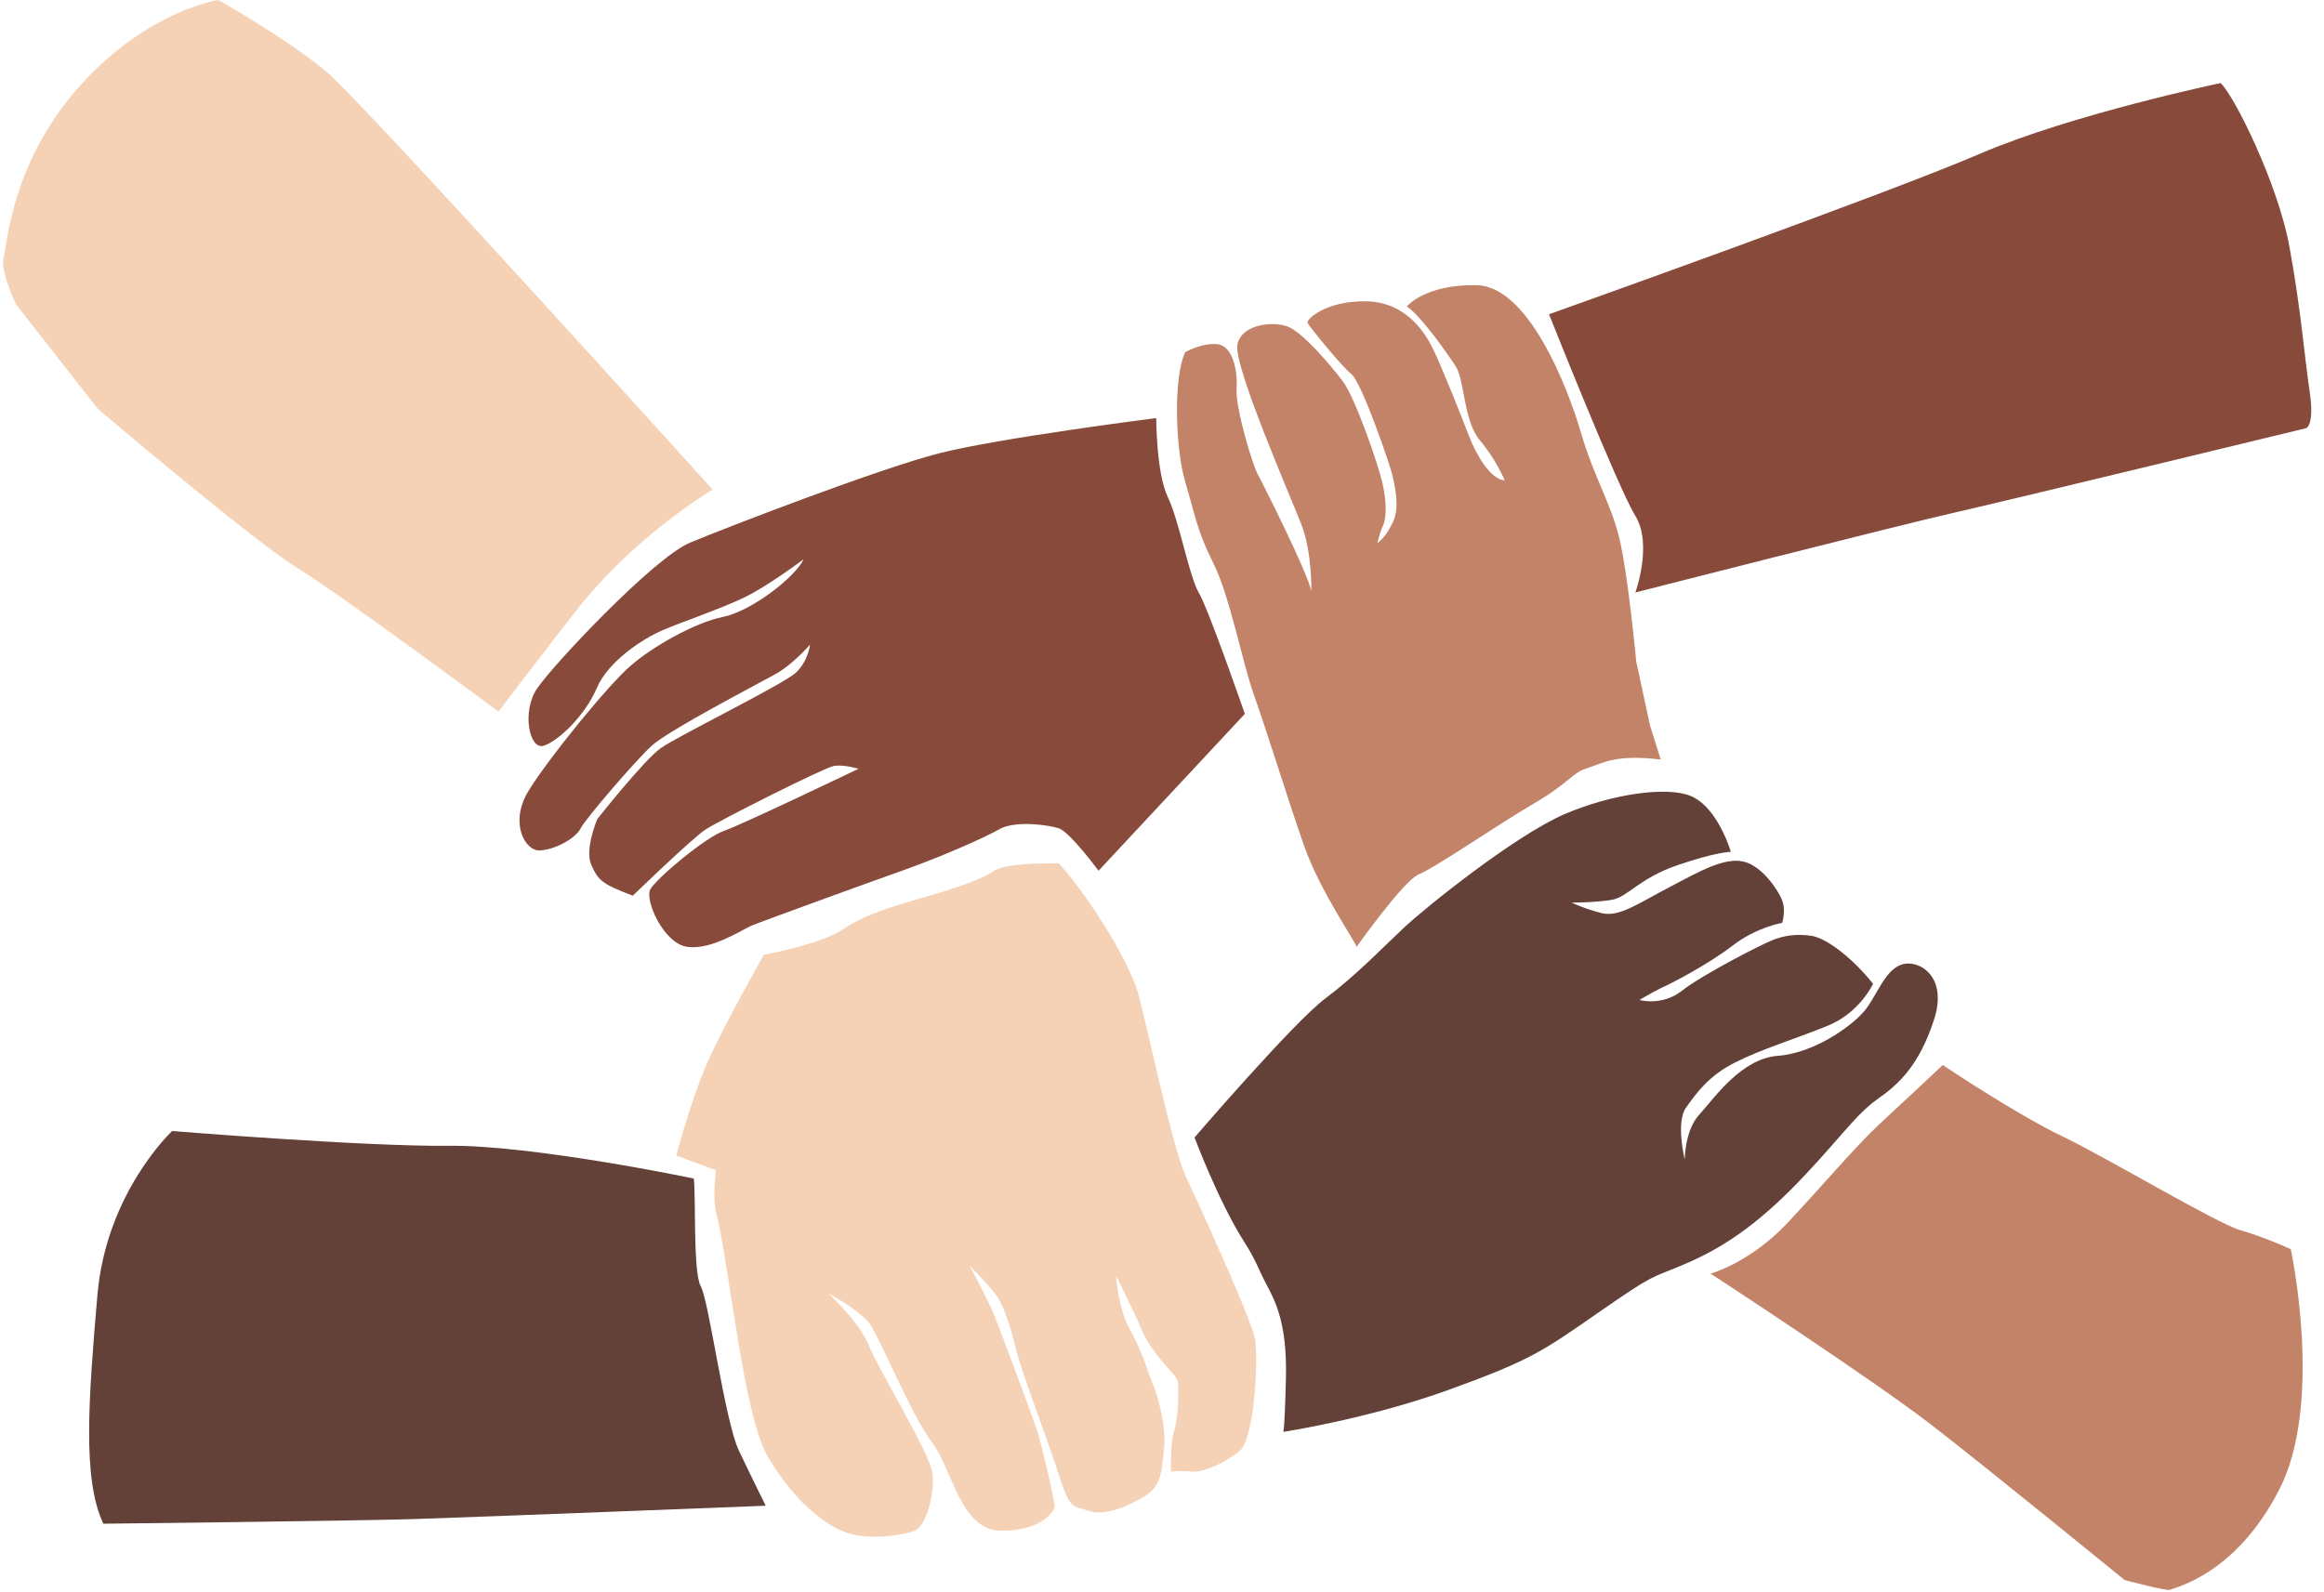 <?xml version="1.0" encoding="UTF-8"?><svg xmlns="http://www.w3.org/2000/svg" xmlns:xlink="http://www.w3.org/1999/xlink" height="344.9" preserveAspectRatio="xMidYMid meet" version="1.0" viewBox="-0.7 0.0 503.5 344.9" width="503.5" zoomAndPan="magnify"><g id="change1_1"><path d="M293.2,205.2c0-0.8-7.9-12-11.4-22s-8.2-25.3-10.8-32.5c-2.6-7.3-5.3-21.8-8.9-28.8c-3.5-7-3.9-10.4-6-17.4 c-2.1-7-2.7-22.6,0-28.2c0,0,3.7-2.1,7-1.7s4.4,5.8,4.1,9.8c-0.2,3.9,3.3,16,4.6,18.4s10.8,21.3,11.6,25.3c0,0,0.2-8.3-2.1-14.3 s-14.9-34.7-13.9-39.2c1-4.5,8.1-5.1,11.2-3.7s8.9,8.1,11.6,11.7s7.7,17.9,8.7,22.5s0.6,7.7,0,8.9c-0.6,1.2-1.2,3.7-1.2,3.7 s1.7-1,3.3-4.4c1.7-3.3,0.4-8.3,0-10.2c-0.4-1.9-6.6-20.1-8.9-22c-2.3-1.9-9.1-10.3-9.5-11.1c-0.4-0.8,4.1-4.9,12.8-4.7 c8.7,0.2,12.8,7,14.5,10.6c1.7,3.5,6.2,14.7,7.7,18.7c1.5,3.9,4.6,9.3,7.7,9.5c0,0-1.9-4.6-5.4-8.7c-3.5-4.1-3.3-13.1-5.2-16 s-7.5-10.9-10.6-13c0,0,3.9-4.8,15.1-4.6s19.7,22,22.6,31.9c2.9,9.9,6.4,15.1,8.3,22.8s3.7,26.9,3.7,26.9l3,13.9l2.3,7.3 c-9.9-1.2-12.6,0.8-16,1.9c-3.3,1-3.7,3.1-11.6,7.7c-7.9,4.6-21.3,13.9-24.9,15.3C303.2,191.1,293.2,205.2,293.2,205.2z M417.9,308.9c12.9,10,41.7,33.5,41.7,33.5s9.3,2.5,9.9,2.1c0.5-0.4,14-2.9,23.6-21.7c9.7-18.8,2.5-52.1,2.5-52.1s-5.9-2.7-10.9-4.1 s-28.7-15.6-38.7-20.4c-10-4.8-25.8-15.4-25.8-15.4s-8.4,7.9-13.6,12.7c-5.2,4.8-12.4,13.4-20.4,21.9c-8.1,8.4-16.3,10.6-16.3,10.6 S405,298.9,417.9,308.9z" fill="#C38368"/></g><g id="change2_1"><path d="M258.1,246.5c0,0,21.4-24.9,28.3-30.1c6.9-5.2,12.1-10.7,17-15.3c4.9-4.6,24-19.9,34.7-24.6 c10.7-4.6,22.5-6.1,27.5-4c4.9,2,7.8,9.2,8.7,12.1c0,0-3.2,0-11.6,2.9s-10.7,6.9-14.2,7.5c-3.5,0.6-8.7,0.6-8.7,0.6s2.9,1.4,6.6,2.3 c3.8,0.9,8.1-2.3,14.7-5.7c6.6-3.5,11.8-6.4,15.9-5.5c4,0.9,7.5,6.1,8.4,8.4s0,4.9,0,4.9s-5.5,0.9-10.7,4.9c-5.2,4-13,8.1-15.5,9.2 c-2.4,1.2-4.7,2.6-4.7,2.6s4.9,1.4,9.2-2s17.3-10.1,19.7-11c2.3-0.9,4.9-1.4,8.4-0.9c3.5,0.6,9.2,5.2,13.3,10.4 c0,0-2.9,6.4-10.1,9.2c-7.2,2.9-13.9,4.9-19.7,7.8c-5.8,2.9-8.4,6.6-10.7,9.8s-0.3,11.3-0.3,11.3s0-6.4,3.2-9.8 c3.2-3.5,9-12.1,17-12.7s16.2-6.6,18.8-9.8c2.6-3.2,4.3-8.6,7.8-9.9c3.5-1.4,10.4,2.1,7.2,11.9c-3.2,9.8-7.5,13.9-12.4,17.3 c-4.9,3.5-9,9.8-18.5,19.4c-9.5,9.5-16.8,13.6-23.7,16.5s-5.8,1.7-17.9,10.1c-12.1,8.4-14.7,10.4-32.4,16.8 c-17.6,6.4-36.1,9.2-36.1,9.2s0.3,0.6,0.6-11.6c0.3-12.1-2.4-16.9-4.3-20.5c-1.7-3.2-2.1-5-5-9.5 C263.2,260.1,258.1,246.5,258.1,246.5z M96.5,248.3c-18.1,0.2-59.9-3.2-59.9-3.2s-14.3,13.3-16.2,35.6c-1.9,22.3-3.3,39.9,1.3,49.5 c0,0,53.9-0.6,67-1c13.1-0.4,76.5-2.9,76.5-2.9s-2.7-5.4-5.8-11.9c-3.1-6.5-6.5-32.6-8.3-35.7c-1.7-3.1-1-20.2-1.5-23.3 C149.7,255.4,114.6,248.1,96.5,248.3z" fill="#634038"/></g><g id="change3_1"><path d="M249.8,90.6c0,0,0,11.9,2.5,17.1c2.5,5.2,4.6,17.1,6.7,20.7c2.1,3.5,10,26.3,10,26.3l-31.7,34 c0,0-6.1-8.3-8.6-9.2c-2.5-0.8-9.6-1.7-12.9,0.2c-3.3,1.9-12.9,6.1-21.1,9s-30.7,11.1-32.6,11.9c-1.9,0.8-8.6,5.3-13.8,4.6 c-5.2-0.6-9.4-10.2-8.1-12.5s11.9-11.3,16.1-12.7c4.2-1.5,29-13.4,29-13.4s-3.3-1-5.4-0.6c-2.1,0.4-24.6,11.7-27.8,13.8 c-3.1,2.1-15.7,14.3-15.7,14.3c-6.9-2.6-7.5-3.4-9-6.7c-1.5-3.3,1.3-9.9,1.3-9.9s10.2-12.9,13.8-15.4c3.5-2.5,26.5-13.8,29.2-16.3 c2.7-2.5,3.1-6.1,3.1-6.1s-3.8,4.4-7.7,6.5c-3.8,2.1-23,12.1-26.6,15.4s-14.4,15.9-15.4,17.9c-1,2.1-5.4,4.6-8.8,4.8 c-3.3,0.2-6.7-6.1-2.5-12.9c4.2-6.9,17.3-23,22.1-27.1c4.8-4.2,14-9.4,20-10.6c6.1-1.2,15.7-8.6,17.5-12.5c0,0-7.7,5.8-12.9,8.3 s-13.8,5.4-17.7,7.1c-4,1.7-11.7,6.6-14.2,12.5c-2.5,5.9-8.3,11.5-11.5,12.5c-3.1,1-4.8-7.3-1.5-12.3c3.3-5,25.3-28.4,33.2-31.7 c7.9-3.3,41.1-16.1,54.1-19.4S249.8,90.6,249.8,90.6z M423.1,111c11.9-2.7,75.8-18.2,75.8-18.2s1.9-0.5,0.8-7.9 c-1.1-7.3-1.9-17.9-4.4-31.5c-2.5-13.6-11.9-32.6-14.9-35.4c0,0-32,6.7-52.1,15.3c-20.1,8.7-93.4,34.8-93.4,34.8 s14.9,37.5,18.7,43.7s0,16.6,0,16.6S411.1,113.7,423.1,111z" fill="#884A3B"/></g><g id="change4_1"><path d="M2.8,66c0,0-3.5-7.1-2.7-10.3S2,34.8,16.7,18.5S46.6,0,46.6,0S62,8.7,70.2,15.7s83.5,90.4,83.5,90.4 s-16.3,9.6-29,25.5c-7,8.9-17.4,22.6-17.4,22.6s-33.7-25-43.4-31c-9.8-6-43.4-34.6-43.4-34.6L2.8,66z M271.1,289.7 c-1.5-5.7-12.3-29.2-15-35c-2.7-5.9-8-31-10.1-39c-2.1-8-12-22.9-17.3-28.6c0,0-11.4-0.3-14.2,1.7c-2.7,2-11.1,4.6-16.2,6 c-5.1,1.5-11.5,3.3-16.4,6.6c-4.9,3.3-17.1,5.5-17.1,5.5s-8.4,14.8-12,22.8c-3.6,8-7,20.7-7,20.7l8.6,3.2c-0.4,3.9-0.5,7.4,0.2,9.8 c2.4,9.1,5.8,43,10.8,51.8c4.9,8.7,11.3,14.4,16.4,16.6c5.1,2.2,12.8,0.9,15.5,0c2.7-0.9,4.6-8.4,4-12.6 c-0.5-4.2-11.5-22.1-13.7-27.5c-2.2-5.5-9.1-11.5-8.6-11.3c0.5,0.2,5.8,3.3,8.2,5.8c2.4,2.6,9.3,20.2,13.9,26.2 c4.6,6,6.2,19.1,14.9,19.3c8.7,0.2,12-4.2,11.8-5.5c-0.2-1.3-2.2-10.8-3.6-15.5c-1.5-4.7-8.6-23.5-9.7-26.2 c-1.1-2.7-5.1-10.2-5.1-10.2s3.1,3.1,5.3,5.8c2.2,2.7,3.6,7.8,4.9,12.9c1.3,5.1,6.6,18.8,9.1,26.6s3,6.6,6.4,7.8 c3.5,1.3,8.9-1.1,12.4-3.3c3.5-2.2,3.5-5.5,4-10.2c0.5-4.7-1.3-11.3-2.4-13.9c-1.1-2.6-2.4-7.3-4.9-11.7c-2.6-4.4-3.1-11.8-3.1-11.8 s3.3,6.4,5.6,11.8c2.4,5.5,7.3,9.5,7.7,10.8c0.4,1.3,0.2,8.2-0.7,10.9c-0.9,2.7-0.7,8.9-0.7,8.9s2.4-0.2,4.6,0 c2.2,0.2,6.7-1.6,10.2-4.4C271.1,312,272.1,293.6,271.1,289.7z" fill="#F5D2B6"/></g></svg>